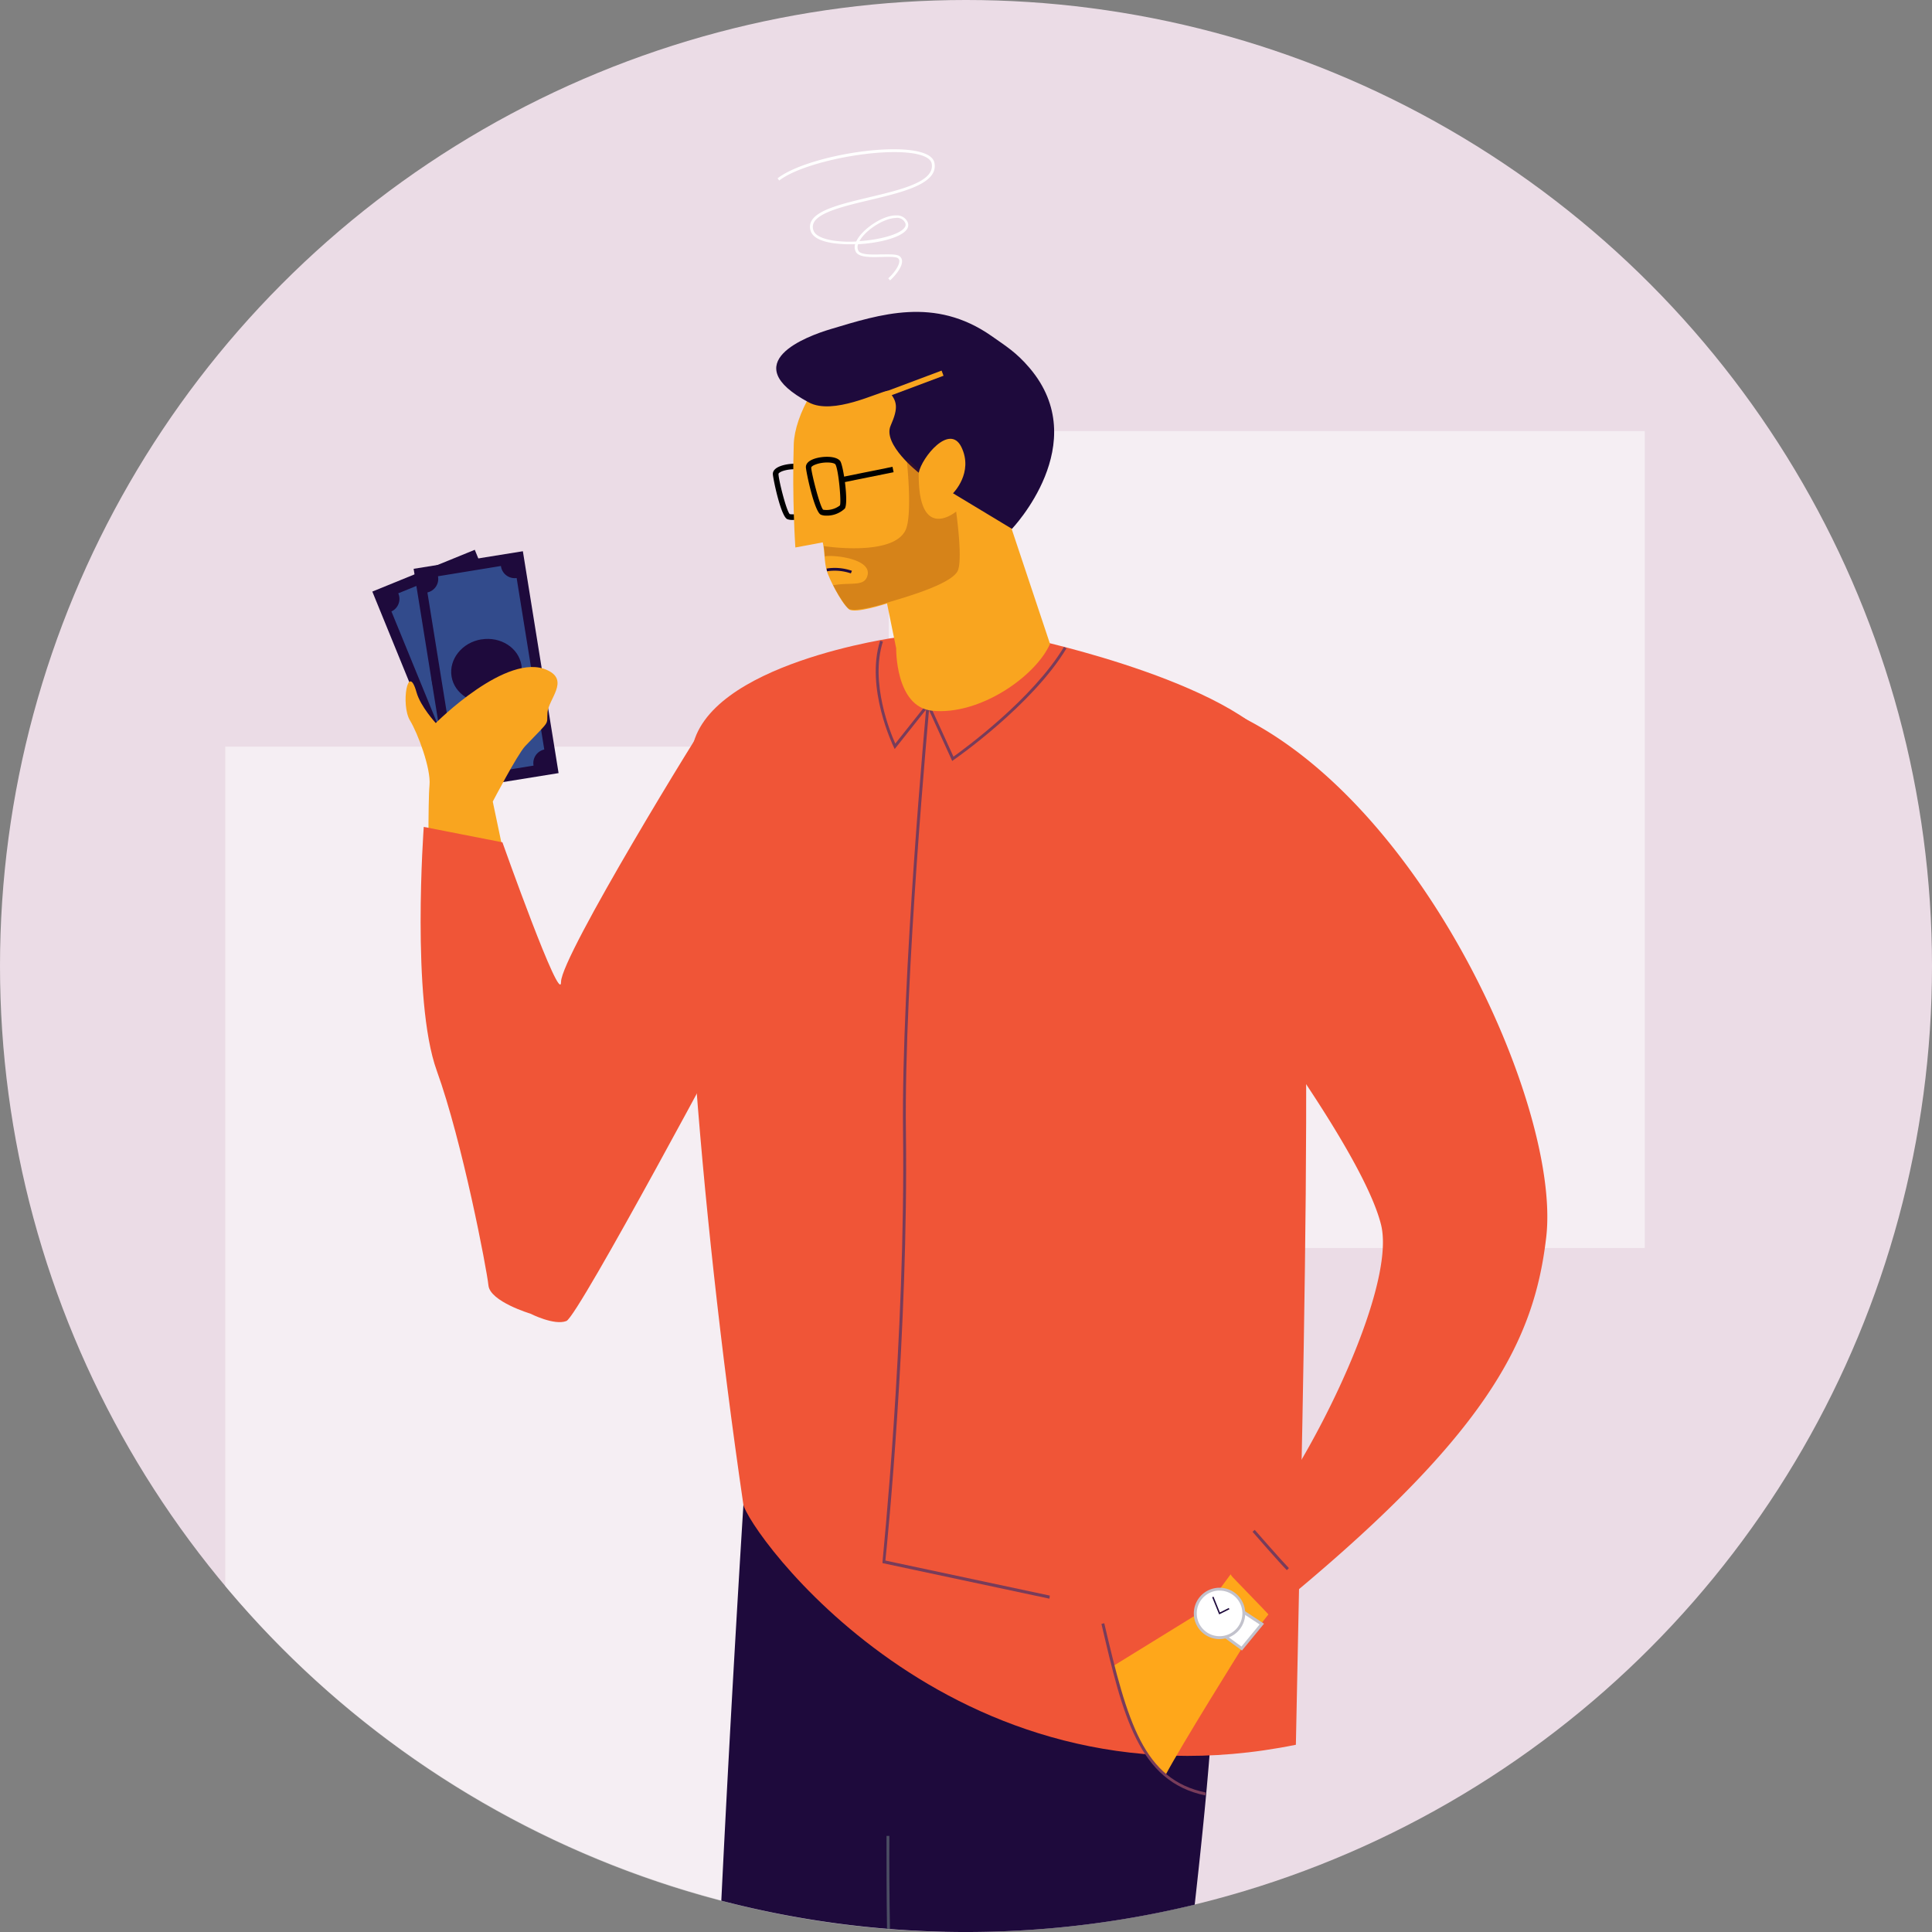 <svg id="Layer_1" data-name="Layer 1" xmlns="http://www.w3.org/2000/svg" xmlns:xlink="http://www.w3.org/1999/xlink" viewBox="0 0 376 376"><rect x="0" y="0" width="376" height="376" fill="#808080" stroke="none"/><defs><style>.cls-1,.cls-3{fill:#fff;}.cls-2{fill:#ebdce6;}.cls-3{opacity:0.5;}.cls-4{fill:#1e0a3c;}.cls-5{fill:#f05537;}.cls-6{fill:#ffa71a;}.cls-7{fill:#783c5a;}.cls-8{fill:#c2c2cc;}.cls-9{mask:url(#mask);}.cls-10{mask:url(#mask-5);}.cls-11{fill:#324b8c;}.cls-12{mask:url(#mask-8-2);}.cls-13{mask:url(#mask-12);}.cls-14{fill:#f9a51f;}.cls-15{fill:#6d1c09;opacity:0.25;}.cls-16{fill:#4b4d63;}</style><mask id="mask" x="58.44" y="101.35" width="61.43" height="63.73" maskUnits="userSpaceOnUse"><g id="mask-4"><path id="path-3" class="cls-1" d="M76.58,101.35c-15.47,6.31-22.39,25.23-15.44,42.26S86.25,169.33,101.72,163s22.39-25.22,15.45-42.25"/></g></mask><mask id="mask-5" x="58.44" y="99.3" width="61.43" height="65.78" maskUnits="userSpaceOnUse"><g id="mask-16"><path id="path-15" class="cls-1" d="M76.58,101.35c-15.47,6.31-22.39,25.23-15.44,42.26S86.25,169.33,101.72,163s22.39-25.22,15.45-42.25S92.06,95.05,76.58,101.35Z"/></g></mask><mask id="mask-8-2" x="62.58" y="98.2" width="60.68" height="66.1" maskUnits="userSpaceOnUse"><g id="mask-4-3" data-name="mask-4"><path id="path-3-2" data-name="path-3" class="cls-1" d="M87.62,98.2c-16.49,2.65-27.5,19.53-24.57,37.68s18.67,30.72,35.17,28.06,27.5-19.53,24.57-37.68"/></g></mask><mask id="mask-12" x="62.58" y="97.84" width="60.68" height="66.46" maskUnits="userSpaceOnUse"><g id="mask-16-4" data-name="mask-16"><path id="path-15-4" data-name="path-15" class="cls-1" d="M87.62,98.2c-16.49,2.65-27.5,19.53-24.57,37.68s18.67,30.72,35.17,28.06,27.5-19.53,24.57-37.68S104.12,95.54,87.62,98.2Z"/></g></mask></defs><title>Artboard 4</title><circle class="cls-2" cx="188" cy="188" r="188"/><path class="cls-3" d="M43.84,308.67A187.59,187.59,0,0,0,183.94,376V145.31H43.84Z"/><path class="cls-4" d="M198.69,300.73l0-.27c-33.29-.39-54-7.72-54-7.72s-2.31,36.26-4.31,77.17a189,189,0,0,0,92.13.77c2.71-24.33,5.17-49,3.82-73.25C223.77,300.13,210.61,300.72,198.69,300.73Z"/><rect class="cls-3" x="172.96" y="83.9" width="147.14" height="158.98"/><path class="cls-5" d="M174.75,124s-37.49,5.07-40.09,22c-3.51,22.83,1.27,87.09,10,146.74.71,4.78,40,60.55,107.54,46.82,1.57-81.62,4.49-177.32-2.19-191.74s-49.32-23.48-49.32-23.48Z"/><path class="cls-6" d="M234.41,313.28l-17.69,10.91s2.59,14.26,10.06,21.36c3.24-6.12,14.88-24.71,14.88-24.71l5.21-6.67L239.79,306Z"/><path class="cls-5" d="M237.83,137.81c38,15.52,66,77.41,63.1,102.89-2.34,20.25-11.31,38.82-54.06,73.47L240,307.05a3.46,3.46,0,0,1,.18-5c11.08-9.94,32-50.12,28.59-63.72-3.92-15.68-33-52.93-33-52.93S219.66,130.39,237.83,137.81Z"/><path class="cls-7" d="M185.32,148.11l-4.76-10.44-6.44,8.11-.19-.41c-.06-.11-5.57-11.48-2.64-20.68l.54.17c-2.56,8,1.47,17.76,2.41,19.86l6.45-8.12,4.87,10.66c2.08-1.49,15.39-11.19,21.51-21.36l.48.29c-6.68,11.1-21.8,21.62-22,21.73Z"/><path class="cls-7" d="M204.24,311.13l-32.49-6.92,0-.25c0-.43,4.49-43.46,4-83.49-.38-30.16,4.53-82.83,4.57-83.36l.57,0c0,.53-5,53.17-4.58,83.3.48,38.47-3.6,79.69-4,83.3l32,6.82Z"/><polygon class="cls-1" points="241.66 320.84 232.87 314.43 236.64 310.18 245.56 316.08 241.66 320.84"/><path class="cls-8" d="M241.71,321.22l-9.26-6.75,4.14-4.66L246,316Zm-8.42-6.84,8.32,6.07,3.53-4.3-8.45-5.6Z"/><circle class="cls-1" cx="237.34" cy="314" r="4.73"/><path class="cls-8" d="M237.34,319a5,5,0,1,1,5-5A5,5,0,0,1,237.34,319Zm0-9.45a4.44,4.44,0,1,0,4.45,4.44A4.44,4.44,0,0,0,237.34,309.56Z"/><polyline class="cls-1" points="236.04 310.79 237.34 314 239.21 313.07"/><polygon class="cls-4" points="237.27 314.19 235.91 310.85 236.17 310.74 237.41 313.81 239.14 312.94 239.27 313.19 237.27 314.19"/><g id="Group-8"><g class="cls-9"><g id="Fill-6"><path class="cls-1" d="M88.89,108.67a.24.24,0,0,1,.31.15.23.23,0,0,1-.12.31.23.23,0,0,1-.3-.14.25.25,0,0,1,.11-.32"/></g></g></g><g id="Group-11"><g class="cls-9"><g id="Fill-9"><path class="cls-1" d="M89.21,109.45a.25.25,0,0,1,.31.15.24.24,0,0,1-.12.32.26.26,0,0,1-.19-.47"/></g></g></g><g id="Group-14"><g class="cls-9"><g id="Fill-12"><path class="cls-1" d="M89.54,110.26a.25.25,0,0,1,.31.15.23.23,0,1,1-.42.17.24.24,0,0,1,.11-.32"/></g></g></g><g id="Group-23"><g class="cls-9"><g id="Fill-21"><path class="cls-4" d="M84.8,127.21c3.17-2.14,7.2-1.51,9,1.39s.71,7-2.45,9.12-7.2,1.51-9-1.4-.71-7,2.45-9.11"/></g></g></g><g class="cls-10"><g id="Fill-24"><path class="cls-4" d="M102.7,132.28,92.4,107l-19.94,8.13L89,155.65l4.35-1.77C93.09,145.56,96.86,137.88,102.7,132.28Z"/></g></g><g class="cls-10"><g id="Fill-26"><path class="cls-11" d="M105.17,143.71l0,0L92.43,112.37l-.05,0A2.7,2.7,0,0,1,89,110.78l-11.49,4.69A2.7,2.7,0,0,1,76.18,119L89,150.32a2.69,2.69,0,0,1,3.38,1.6l11.51-4.7a2.68,2.68,0,0,1,1.33-3.51"/></g></g><g class="cls-10"><g id="Fill-27"><path class="cls-4" d="M88.41,125.55c3.52-1.43,7.42,0,8.72,3.16s-.51,6.91-4,8.35-7.43,0-8.72-3.16.51-6.91,4-8.35"/></g></g><g id="Group-8-2" data-name="Group-8"><g class="cls-12"><g id="Fill-6-2" data-name="Fill-6"><path class="cls-1" d="M98,108.1a.23.23,0,0,1,.26.21.24.24,0,0,1-.18.28.24.24,0,0,1-.27-.21.24.24,0,0,1,.19-.28"/></g></g></g><g id="Group-11-2" data-name="Group-11"><g class="cls-12"><g id="Fill-9-2" data-name="Fill-9"><path class="cls-1" d="M98.1,108.93a.25.25,0,0,1,.27.21.25.25,0,0,1-.19.29.24.24,0,0,1-.26-.21.25.25,0,0,1,.18-.29"/></g></g></g><g id="Group-14-2" data-name="Group-14"><g class="cls-12"><g id="Fill-12-2" data-name="Fill-12"><path class="cls-1" d="M98.24,109.8a.24.24,0,0,1,.27.21.24.24,0,0,1-.19.28.23.23,0,0,1-.26-.21.24.24,0,0,1,.18-.28"/></g></g></g><g id="Group-23-2" data-name="Group-23"><g class="cls-12"><g id="Fill-21-2" data-name="Fill-21"><path class="cls-4" d="M89.8,125.24c3.57-1.37,7.36.15,8.47,3.39s-.88,7-4.45,8.33-7.35-.16-8.46-3.39.88-7,4.44-8.33"/></g></g></g><g class="cls-13"><g id="Fill-24-2" data-name="Fill-24"><polygon class="cls-4" points="87.45 153.89 108.71 150.46 101.76 107.28 80.5 110.7 87.45 153.89"/></g></g><g class="cls-13"><g id="Fill-26-2" data-name="Fill-26"><path class="cls-11" d="M105.93,145.9h0l-5.38-33.4-.06,0a2.7,2.7,0,0,1-3-2.35l-12.25,2a2.7,2.7,0,0,1-2.06,3.15l5.38,33.39A2.69,2.69,0,0,1,91.57,151l12.27-2a2.7,2.7,0,0,1,2.09-3.13"/></g></g><g class="cls-13"><g id="Fill-27-2" data-name="Fill-27"><path class="cls-4" d="M93.69,124.44c3.75-.61,7.24,1.65,7.79,5s-2.06,6.62-5.81,7.22-7.24-1.65-7.79-5,2.05-6.63,5.81-7.23"/></g></g><path d="M154.23,101.19a2.78,2.78,0,0,1-1-.15c-1.29-.51-2.84-8.18-2.82-8.82,0-.46.3-1.11,1.62-1.56,1.54-.53,4.18-.66,5,.33.62.76,1.61,7.77.81,8.86A5.29,5.29,0,0,1,154.23,101.19Zm-.53-1.13a4.54,4.54,0,0,0,3.29-.84c.4-.73-.34-6.8-.79-7.57-.29-.36-2.26-.5-3.8,0-.67.23-.89.48-.89.57h0C151.48,93.19,153,99.34,153.7,100.06Zm0,0Z"/><path class="cls-14" d="M154.79,106.55s4.2-.77,5.33-1c.4,1.68.28,3.93.81,5.62.43,1.38,2.57,5.86,4.25,7.38,1.1,1,7.45-1.11,7.45-1.11l1.78,8.72s-.18,11.36,6.94,12.15c9.3,1,20.24-6.72,23-13l-7.45-22.33s14.79-21.8,1.5-31.92c-25.95-19.77-43.52,4.42-43.92,15.34C154.13,97,154.79,106.55,154.79,106.55Z"/><path class="cls-4" d="M178.8,92s-7.07-5.51-5.47-9.15,1.26-4.8-.47-6.82c-1.94.25-10.71,4.83-15.44,2.29-14.49-7.75-.27-12.92,4.21-14.26,9.71-2.91,20.28-6.38,31.3,1.3,2.83,2,4.83,3.18,7.45,6.26,12.48,14.69-3.44,31.3-3.44,31.3L185.47,96s4.06-4,1.63-9c-2.29-4.65-7.69,2-8.3,5"/><path d="M160.76,100.35a2.64,2.64,0,0,1-1-.18c-1.29-.55-2.93-8.6-2.92-9.27,0-.49.3-1.16,1.66-1.62,1.53-.52,4.16-.61,5,.42.63.8,1.69,8.14.91,9.28A5.09,5.09,0,0,1,160.76,100.35Zm-.57-1.15a4.27,4.27,0,0,0,3.27-.83c.31-.59-.26-7-.88-8-.34-.42-2.3-.54-3.77,0-.68.23-.92.5-.93.62h0C157.87,91.92,159.52,98.47,160.19,99.2Zm0,0Z"/><rect x="163.53" y="91.87" width="10.37" height="1.07" transform="translate(-14.94 35.2) rotate(-11.41)"/><rect class="cls-14" x="170.63" y="74.41" width="13.23" height="1.07" transform="translate(-15.03 66.99) rotate(-20.55)"/><path class="cls-15" d="M178.8,92v-.68a21.94,21.94,0,0,1-2.09-2c-.13.23-.22.41-.22.41s1.14,10.44-.25,13.43c-2.44,5.23-15.93,3.12-15.93,3.12a12.15,12.15,0,0,1,.21,2c1.54-.35,9.06.41,8.33,3.63-.54,2.39-3.25,1.33-6.71,2,0,0,2,3.77,3,4.52s5.84-.56,7.45-1.11,12.35-3.34,13.78-6.19c1.06-2.1-.29-11.57-.29-11.57S178.63,105.79,178.8,92Z"/><path class="cls-4" d="M165.59,111.59a9.7,9.7,0,0,0-4.63-.41l-.09-.53a10.14,10.14,0,0,1,4.93.44Z"/><path class="cls-1" d="M173.22,54.57l-.35-.41c.87-.75,2.15-2.33,2.15-3.33a.68.68,0,0,0-.23-.56c-.38-.33-1.88-.3-3.19-.26-2.13.05-4.32.11-5-.92a2,2,0,0,1-.18-1.57,24.58,24.58,0,0,1-4.3-.2c-2.44-.36-3.94-1.16-4.33-2.32a2.38,2.38,0,0,1,.14-2c1.22-2.22,6.07-3.37,11.2-4.6,6.32-1.5,12.86-3.06,12.19-6.58-.12-.61-.68-1.1-1.67-1.48-5.71-2.17-22.73.74-28,4.79l-.32-.43c5.5-4.22,22.57-7.13,28.53-4.86,1.18.44,1.85,1.08,2,1.88.77,4-6,5.64-12.59,7.21-4.79,1.14-9.74,2.32-10.85,4.33a1.86,1.86,0,0,0-.11,1.57c.33,1,1.71,1.64,3.91,2a22.61,22.61,0,0,0,4.41.17l.2-.38c1.23-2.14,4.92-4.7,7.54-4.7h.11a2.28,2.28,0,0,1,2.12,1.22,1.41,1.41,0,0,1-.14,1.53c-1.14,1.58-5.36,2.63-9.46,2.86a1.54,1.54,0,0,0,.08,1.31c.48.78,2.7.72,4.49.67,1.63,0,3-.08,3.56.39a1.22,1.22,0,0,1,.42,1C175.56,52.07,174.12,53.78,173.22,54.57Zm1.17-12.15c-2.23,0-5.83,2.24-7.08,4.42l-.05.09c4-.27,7.84-1.32,8.77-2.62a.85.85,0,0,0,.1-1,1.75,1.75,0,0,0-1.66-.92Z"/><path class="cls-14" d="M84.81,140.72s13.93-14,21.74-10.28c4.31,2,.18,5.63,0,8.24s.69,1.24-4.37,6.56C100.66,146.89,95.9,156,95.9,156l3,14.29H83.41s-.13-14.22.18-17.48-2.32-10.18-3.79-12.58c-1.84-3-.43-11.56,1.26-5.5C81.84,137.51,84.81,140.72,84.81,140.72Z"/><path class="cls-5" d="M150.3,131.28s-7.56,3-12.19,8.25c-1.18,1.33-28.92,46.52-28.92,51.55s-11.41-27.15-11.41-27.15l-15.31-3S80,194.54,85,208.37s9.74,38.66,10.06,41.8,8.17,5.49,8.17,5.49,4.64,2.37,7,1.43,33.19-58.78,33.19-58.78l1.2-58.85Z"/><path class="cls-7" d="M234.56,349.42c-13-2.69-16.05-15.57-20.2-33.38l.55-.13c4.52,19.38,7.66,30.46,19.77,32.95Z"/><path class="cls-7" d="M250.44,305.58c-1.42-1.42-6.47-7.22-6.68-7.47l.43-.37c.05.06,5.24,6,6.65,7.44Z"/><path class="cls-16" d="M173.09,357.3h-.56c0,5.62,0,11.71.1,18.07l.57.05C173.09,369.05,173.05,362.94,173.09,357.3Z"/></svg>